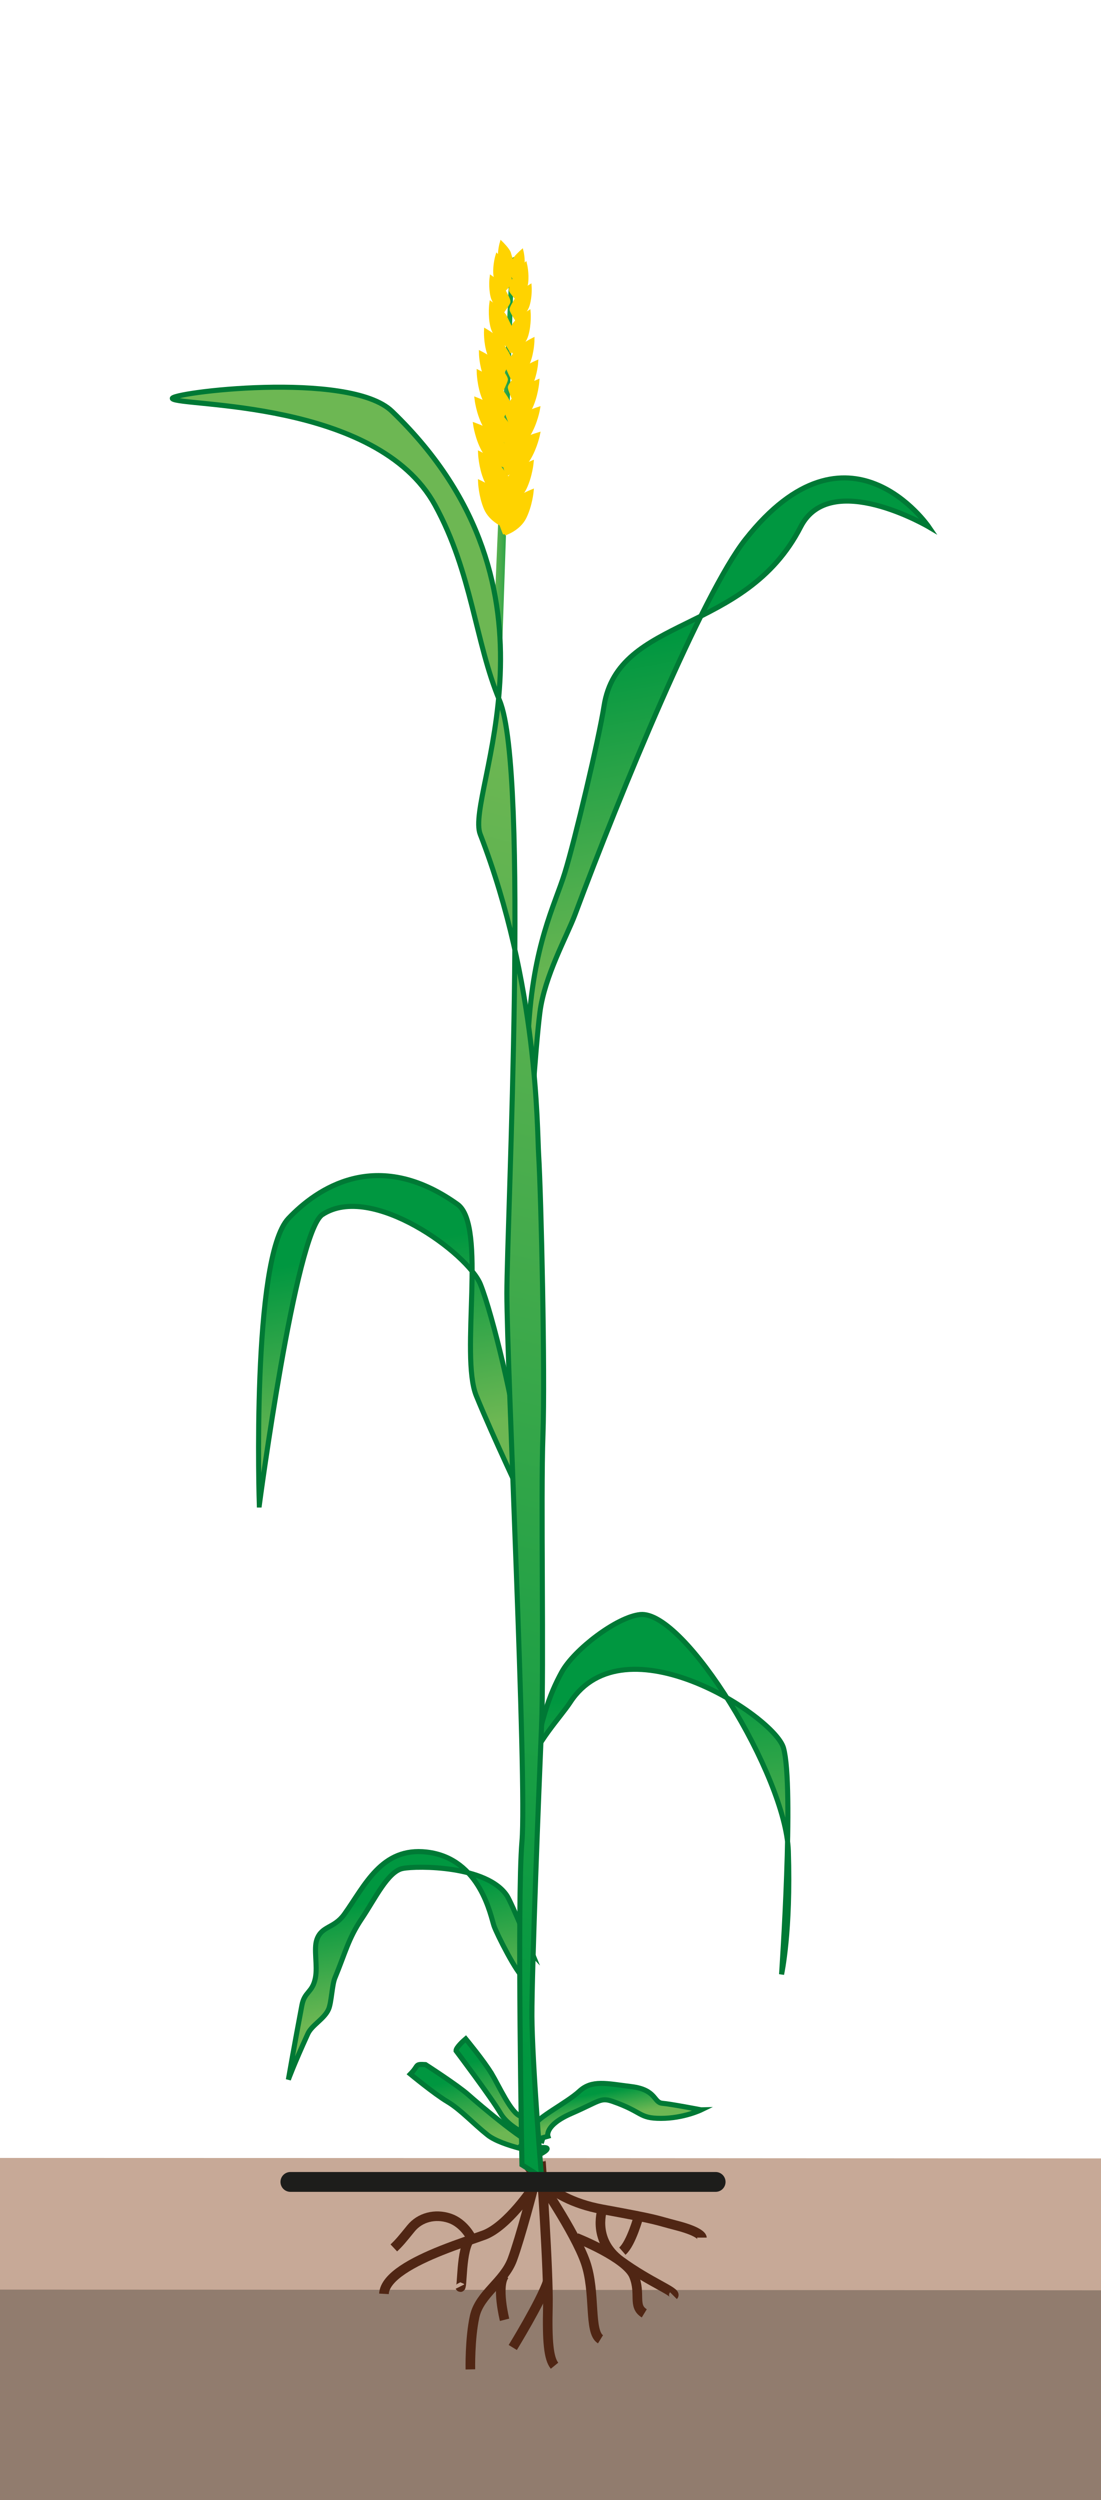 <svg xmlns="http://www.w3.org/2000/svg" xmlns:xlink="http://www.w3.org/1999/xlink" id="Warstwa_2" data-name="Warstwa 2" viewBox="0 0 162.65 369.03"><defs><style>      .cls-1 {        fill: #917c6e;      }      .cls-1, .cls-2, .cls-3, .cls-4 {        stroke-width: 0px;      }      .cls-5 {        stroke: #1d1d1b;        stroke-linecap: round;        stroke-width: 2.93px;      }      .cls-5, .cls-6, .cls-7, .cls-8, .cls-9, .cls-10, .cls-11, .cls-12, .cls-13, .cls-14 {        stroke-miterlimit: 10;      }      .cls-5, .cls-2, .cls-12 {        fill: none;      }      .cls-6 {        fill: url(#Nouvelle_nuance_de_dégradé_1-9);      }      .cls-6, .cls-7, .cls-8, .cls-9, .cls-10, .cls-11, .cls-13, .cls-14 {        stroke: #007935;        stroke-width: .75px;      }      .cls-7 {        fill: url(#Nouvelle_nuance_de_dégradé_1-4);      }      .cls-8 {        fill: url(#Nouvelle_nuance_de_dégradé_1-7);      }      .cls-9 {        fill: url(#Nouvelle_nuance_de_dégradé_1-5);      }      .cls-3 {        fill: url(#Nouvelle_nuance_de_dégradé_1-3);      }      .cls-3, .cls-15 {        fill-rule: evenodd;      }      .cls-4 {        fill: #c7a997;      }      .cls-16 {        clip-path: url(#clippath);      }      .cls-15 {        fill: #ffd300;        stroke: #ffd300;        stroke-width: .5px;      }      .cls-10 {        fill: url(#Nouvelle_nuance_de_dégradé_1-6);      }      .cls-11 {        fill: url(#Nouvelle_nuance_de_dégradé_1-8);      }      .cls-12 {        stroke: #502614;        stroke-width: 1.42px;      }      .cls-13 {        fill: url(#Nouvelle_nuance_de_dégradé_1-2);      }      .cls-14 {        fill: url(#Nouvelle_nuance_de_dégradé_1);      }    </style><clipPath id="clippath"><rect class="cls-2" width="162.65" height="369.03"></rect></clipPath><linearGradient id="Nouvelle_nuance_de_d&#xE9;grad&#xE9;_1" data-name="Nouvelle nuance de d&#xE9;grad&#xE9; 1" x1="74.68" y1="312.74" x2="73.04" y2="303.73" gradientUnits="userSpaceOnUse"><stop offset="0" stop-color="#6db753"></stop><stop offset="1" stop-color="#009740"></stop></linearGradient><linearGradient id="Nouvelle_nuance_de_d&#xE9;grad&#xE9;_1-2" data-name="Nouvelle nuance de d&#xE9;grad&#xE9; 1" x1="71.41" y1="315.36" x2="69.84" y2="306.72" xlink:href="#Nouvelle_nuance_de_d&#xE9;grad&#xE9;_1"></linearGradient><linearGradient id="Nouvelle_nuance_de_d&#xE9;grad&#xE9;_1-3" data-name="Nouvelle nuance de d&#xE9;grad&#xE9; 1" x1="72.85" y1="67.19" x2="76.14" y2="67.19" xlink:href="#Nouvelle_nuance_de_d&#xE9;grad&#xE9;_1"></linearGradient><linearGradient id="Nouvelle_nuance_de_d&#xE9;grad&#xE9;_1-4" data-name="Nouvelle nuance de d&#xE9;grad&#xE9; 1" x1="90.21" y1="312.51" x2="89.52" y2="308.76" xlink:href="#Nouvelle_nuance_de_d&#xE9;grad&#xE9;_1"></linearGradient><linearGradient id="Nouvelle_nuance_de_d&#xE9;grad&#xE9;_1-5" data-name="Nouvelle nuance de d&#xE9;grad&#xE9; 1" x1="56.63" y1="212.9" x2="51.55" y2="185.06" xlink:href="#Nouvelle_nuance_de_d&#xE9;grad&#xE9;_1"></linearGradient><linearGradient id="Nouvelle_nuance_de_d&#xE9;grad&#xE9;_1-6" data-name="Nouvelle nuance de d&#xE9;grad&#xE9; 1" x1="137.03" y1="205.32" x2="131.65" y2="175.87" gradientTransform="translate(-22.9 64.37) rotate(4.38)" xlink:href="#Nouvelle_nuance_de_d&#xE9;grad&#xE9;_1"></linearGradient><linearGradient id="Nouvelle_nuance_de_d&#xE9;grad&#xE9;_1-7" data-name="Nouvelle nuance de d&#xE9;grad&#xE9; 1" x1="60.38" y1="296.24" x2="57.47" y2="280.27" xlink:href="#Nouvelle_nuance_de_d&#xE9;grad&#xE9;_1"></linearGradient><linearGradient id="Nouvelle_nuance_de_d&#xE9;grad&#xE9;_1-8" data-name="Nouvelle nuance de d&#xE9;grad&#xE9; 1" x1="110.86" y1="140.97" x2="102.17" y2="93.29" xlink:href="#Nouvelle_nuance_de_d&#xE9;grad&#xE9;_1"></linearGradient><linearGradient id="Nouvelle_nuance_de_d&#xE9;grad&#xE9;_1-9" data-name="Nouvelle nuance de d&#xE9;grad&#xE9; 1" x1="-1907.26" y1="106.07" x2="-1866" y2="291.72" gradientTransform="translate(-1653.23) rotate(-180) scale(.9 -1)" xlink:href="#Nouvelle_nuance_de_d&#xE9;grad&#xE9;_1"></linearGradient></defs><g id="Calque_1" data-name="Calque 1"><g class="cls-16"><g><g><path class="cls-1" d="M496.75,336.82s-806.85-4.46-819.64-4.92c-12.78-.46-11.36.45-25.18.54-13.82.1-98.22.76-101.61-.67-3.39-1.44-16.99,3.18-31.85,2.53-14.86-.65-34.23-2.75-46.77-2.81-12.54-.05-30.84.85-43.35.95-12.5.1-32.76,7.2-48.28,3.4-15.52-3.8-37.03-2.1-56.48-4.36-19.45-2.26-73.02,2.74-73.02,2.74,0,0-37.61-1.86-51.29-2.33-13.68-.46-44.9-3.01-63.69,0-18.78,3.01-55.91-1.33-68.49-1.45-12.58-.12-84.39,4.42-92.37,3.25-7.98-1.17-24.51.17-40.75-3.26-16.24-3.43-38.08,2.33-43.69,0-5.61-2.33-54.14,1.89-59.51,1.99-5.37.1-54.39-.08-58.94-.54-4.56-.46-21.66.46-29.64,0-7.98-.46-25.1-2.47-33.07-2.57-7.97-.1-31.69,3.03-35.22,2.57-3.52-.46-3.23-5.29-17.34-2.57-14.11,2.72-24.23-1.56-41.11-.83-16.88.73-34.84,3.86-46.95,3.4-12.11-.46-42.88,1.22-54.28-3.48-11.4-4.71-31.03,3.6-40.02,0-8.99-3.6-42.34-.47-51.31-1.49-8.97-1.01-28.11,2.62-55.59-.3-27.47-2.92-57.11-1.5-62.81,0-5.7,1.5-250.24,4.32-250.24,4.32l-.49,18.97v35.94H496.75v-45.63h-1.68l1.68-3.4Z"></path><path class="cls-4" d="M-1947.56,325.06s291.7-2.44,304.48-2.7c12.78-.25,11.36.24,25.18.3,13.82.05,98.22.42,101.61-.37,3.39-.79,16.99,1.74,31.85,1.38,14.86-.36,34.23-1.51,46.77-1.54,12.54-.03,30.84.47,43.35.52,12.5.05,32.76,3.94,48.28,1.86,15.52-2.08,37.02-1.15,56.48-2.39,19.45-1.24,73.02,1.5,73.02,1.5,0,0,37.61-1.02,51.29-1.27,13.68-.25,44.9-1.65,63.69,0,18.78,1.65,55.91-.73,68.49-.79,12.58-.07,84.39,2.42,92.37,1.78,7.98-.64,24.51.09,40.75-1.78,16.24-1.88,38.08,1.27,43.69,0,5.61-1.27,54.14,1.04,59.51,1.09s54.39-.05,58.94-.3c4.56-.25,21.66.25,29.64,0,7.98-.25,25.1-1.35,33.07-1.41,7.97-.05,31.69,1.66,35.22,1.41,3.52-.25,3.23-2.9,17.34-1.41,14.11,1.49,24.23-.85,41.11-.45s34.84,2.11,46.95,1.86c12.11-.25,42.88.67,54.28-1.91,11.4-2.58,31.03,1.97,40.02,0,8.99-1.97,42.34-.26,51.31-.81,8.97-.55,28.11,1.43,55.59-.17,27.47-1.6,814.3-.82,820,0s10.03,2.36,10.03,2.36l-.68,16.64s-770.92-1.16-784.12,0c-13.19,1.16-65.2-.09-79.06-.22-13.86-.13-26.35-3.43-41.21-1.26-14.86,2.18-9.07,3.32-33.06,3.28-23.99-.05-42.23-1.12-59.33-.58-17.1.54-16.63.63-28.26.58-11.63-.05-25.01,2.35-32.67.38s-30.31-.29-30.31-.29c0,0-27.51-4.63-39.04-.46-11.54,4.18-31.5,2.61-37.23,2.68-5.74.07-1.93-.98-20.93-1.06-19-.08-13.3-1.2-26.98-1.24-13.68-.05-13.19-1.16-28.82,0-15.63,1.16-13.97,3.76-36.16,1.68s-32.77-3.96-42.28-2.46c-9.5,1.5-41.46,1-41.46,1,0,0-21.38,2.01-47.47,2.08-26.08.07-32.21-.38-38.27-1.06-6.05-.69-27.74-.95-33.99-.52-6.26.43-37.01,1.18-46.7-.35-9.69-1.53-24.05-2.3-35.12-.96-11.07,1.34-25.28,2.08-34.21,1.19-8.93-.9-16.72.42-37.25,1.7-20.53,1.28-47.88-.8-53.58-1.58-5.7-.77-43.39-1.24-54.75-1.31-11.36-.07-33.64-1.34-47.21-.57-13.57.77-19.2,1.36-31.84.63-12.64-.73-17.61,5.15-39.36,4.32-21.75-.83-44.55,2.74-52.53,1.26-7.98-1.48-47.39-4.17-53.9-4.33-6.51-.17-22.78.6-27.75.52s-23.38,1.1-28.07,1.4c-4.69.31-86.33-6.18-97.16-5.04-10.83,1.14-49.59.84-55.28,1.29-5.7.45-266.43,0-266.43,0l-1.82-14.12Z"></path></g><g><path class="cls-14" d="M72.61,306.05c1.11,1.86,2.88,5.85,4.27,6.31s3.63,2.23,3.63,2.23l-.44,1.41s-4.55-1.37-6.13-4.06c-1.34-2.29-6.57-9.23-6.57-9.23-.02-.47,1.12-1.5,1.43-1.76,0,0,2.69,3.25,3.8,5.1Z"></path><path class="cls-13" d="M60.63,306.14c1.3-1.3.56-1.49,2.23-1.39,0,0,4.73,3.04,6.31,4.44,1.58,1.4,9.17,7.9,10.89,7.81,1.73-.1,0,.84,0,.84,0,0-5.88-1-8.02-2.69-2.13-1.69-3.99-3.76-5.94-4.92-1.95-1.16-5.48-4.08-5.48-4.08Z"></path><path class="cls-12" d="M77.68,319.07s2.42,5.41,11.24,7.03c8.82,1.62,7.48,1.49,11.13,2.43,3.64.95,3.64,1.76,3.64,1.76"></path><path class="cls-12" d="M56.72,338.59c.14-2.55,4.4-4.76,8.47-6.39,2.51-1,4.96-1.79,6.3-2.28,3.53-1.31,7.33-7.09,7.33-7.09,0,0-1.91,7.37-3.13,10.68-1.22,3.31-4.84,5.1-5.57,8.41-.73,3.31-.63,7.82-.63,7.82"></path><path class="cls-12" d="M67.95,337.52c.44.88,0-5.74,1.65-7.23,0,0-1.06-2.15-3.19-2.86-2.13-.71-4.37-.13-5.69,1.49-1.32,1.62-1.73,2.13-2.54,2.89"></path><path class="cls-12" d="M79.91,319.07s1.15,16.22,1.03,21.35c-.12,5.13.1,7.7.98,8.78"></path><path class="cls-12" d="M75.75,346.51s4.15-6.76,5.16-9.73"></path><path class="cls-12" d="M79.37,321.37s5.59,8.12,7.13,12.58c1.54,4.45.44,10.26,2.21,11.35"></path><path class="cls-12" d="M85.14,330.32s7.4,2.91,8.5,5.61c1.1,2.7-.22,4.46,1.54,5.54"></path><path class="cls-12" d="M89.06,325.86s-1.79,4.66,2.62,7.88c4.41,3.22,8.35,4.58,7.81,5.12"></path><path class="cls-12" d="M94.35,327.13s-1.09,4.01-2.41,5.16"></path><path class="cls-12" d="M74.54,342.42s-1.27-5.02,0-6.59"></path><path class="cls-3" d="M74.16,96.34l.77-22.76s.85-34.49,1.15-35.31c.3-.81-.75.05-.75.05,0,0-2.6,56.67-2.47,57.58.12.91,1.3.44,1.3.44Z"></path><g><path class="cls-15" d="M74.87,69.92s2.15-.43,3.21-2.12c1.06-1.7,1.46-3.73,1.46-3.73,0,0-2.49.74-3.13,1.46-.64.72-2.01,1.87-2.02,2.3-.01.43.48,2.09.48,2.09Z"></path><path class="cls-15" d="M75.02,66.28s2.14-.48,3.16-2.21c1.02-1.72,1.36-3.76,1.36-3.76,0,0-2.47.8-3.09,1.54-.62.74-1.96,1.92-1.96,2.35,0,.43.53,2.08.53,2.08Z"></path><path class="cls-15" d="M75.49,62.63s2.09-.68,2.94-2.49c.85-1.81,1-3.87,1-3.87,0,0-2.38,1.03-2.94,1.82-.55.79-1.77,2.1-1.73,2.53.04.43.72,2.02.72,2.02Z"></path><path class="cls-15" d="M75.63,52s1.68-.85,2.17-2.51c.49-1.65.34-3.43.34-3.43,0,0-1.89,1.19-2.25,1.94-.36.75-1.23,2.02-1.15,2.38.09.36.89,1.62.89,1.62Z"></path><path class="cls-15" d="M74.55,74.55s2.1-.65,2.98-2.45c.88-1.8,1.06-3.86,1.06-3.86,0,0-2.4,1-2.96,1.78-.56.79-1.8,2.07-1.77,2.5.03.43.69,2.03.69,2.03Z"></path><path class="cls-15" d="M75.68,55.82s1.76-.7,2.39-2.31c.63-1.6.64-3.38.64-3.38,0,0-1.99,1.02-2.41,1.73-.43.71-1.4,1.9-1.35,2.27.06.37.73,1.69.73,1.69Z"></path><path class="cls-15" d="M76.35,44.06s1.24-.9,1.42-2.28c.18-1.39-.16-2.79-.16-2.79,0,0-1.36,1.19-1.56,1.84-.19.64-.73,1.77-.61,2.05.11.28.91,1.19.91,1.19Z"></path><path class="cls-15" d="M76.08,41.17s.99-.72,1.14-1.83c.15-1.11-.13-2.24-.13-2.24,0,0-1.09.96-1.25,1.47-.16.52-.59,1.42-.49,1.64.09.22.73.95.73.95Z"></path><path class="cls-15" d="M75.9,58.95s1.79-.6,2.52-2.16c.73-1.56.84-3.34.84-3.34,0,0-2.04.9-2.51,1.58-.47.68-1.51,1.81-1.48,2.18.03.37.63,1.73.63,1.73Z"></path><path class="cls-15" d="M76.24,47.06s1.37-.69,1.76-2.03c.4-1.34.29-2.78.29-2.78,0,0-1.54.96-1.83,1.57-.3.61-1,1.63-.93,1.92.07.29.71,1.32.71,1.32Z"></path><path class="cls-15" d="M75.08,66.69c0-.43-1.3-1.65-1.9-2.41-.6-.76-3.04-1.63-3.04-1.63,0,0,.28,2.05,1.25,3.8.97,1.75,3.1,2.3,3.1,2.3,0,0,.58-1.63.59-2.06Z"></path><path class="cls-15" d="M75.18,63.06c.02-.43-1.25-1.69-1.83-2.46-.58-.77-3-1.71-3-1.71,0,0,.23,2.06,1.16,3.83.92,1.78,3.03,2.38,3.03,2.38,0,0,.63-1.61.64-2.04Z"></path><path class="cls-15" d="M75.09,59.46c.06-.43-1.09-1.8-1.6-2.62-.5-.82-2.82-1.98-2.82-1.98,0,0,.03,2.07.79,3.92.75,1.86,2.8,2.65,2.8,2.65,0,0,.77-1.55.83-1.97Z"></path><path class="cls-15" d="M75.69,49.25c.1-.35-.69-1.67-1.01-2.44-.33-.77-2.14-2.06-2.14-2.06,0,0-.25,1.76.15,3.44.4,1.68,2.03,2.62,2.03,2.62,0,0,.87-1.22.97-1.57Z"></path><path class="cls-15" d="M75.36,71.41c.05-.43-1.11-1.78-1.63-2.59-.52-.81-2.86-1.94-2.86-1.94,0,0,.07,2.06.85,3.91.78,1.84,2.83,2.61,2.83,2.61,0,0,.75-1.56.81-1.99Z"></path><path class="cls-15" d="M74.55,78.8s2.1-.65,2.98-2.45c.88-1.8,1.06-3.86,1.06-3.86,0,0-2.4,1-2.96,1.78-.56.79-1.8,2.07-1.77,2.5.03.43.69,2.03.69,2.03Z"></path><path class="cls-15" d="M75.36,75.65c.05-.43-1.11-1.78-1.63-2.59-.52-.81-2.86-1.94-2.86-1.94,0,0,.07,2.06.85,3.91.78,1.84,2.83,2.61,2.83,2.61,0,0,.75-1.56.81-1.99Z"></path><path class="cls-15" d="M75.28,52.98c.08-.36-.83-1.6-1.22-2.34-.39-.73-2.31-1.86-2.31-1.86,0,0-.09,1.78.46,3.41.54,1.64,2.25,2.44,2.25,2.44,0,0,.75-1.29.83-1.65Z"></path><path class="cls-15" d="M75.4,41.72c.13-.27-.34-1.43-.5-2.08-.16-.65-1.46-1.92-1.46-1.92,0,0-.42,1.38-.31,2.78.1,1.39,1.29,2.36,1.29,2.36,0,0,.85-.86.98-1.13Z"></path><path class="cls-15" d="M75.64,39.07c.11-.22-.27-1.14-.4-1.67-.13-.52-1.17-1.54-1.17-1.54,0,0-.33,1.11-.25,2.22.08,1.12,1.03,1.89,1.03,1.89,0,0,.68-.69.78-.91Z"></path><path class="cls-15" d="M74.78,56.05c.05-.37-.92-1.55-1.36-2.26-.43-.71-2.42-1.72-2.42-1.72,0,0,.02,1.78.66,3.38.64,1.6,2.39,2.3,2.39,2.3,0,0,.67-1.33.73-1.7Z"></path><path class="cls-15" d="M75.15,44.58c.09-.29-.56-1.35-.83-1.97-.26-.62-1.74-1.67-1.74-1.67,0,0-.19,1.43.13,2.79.32,1.36,1.65,2.13,1.65,2.13,0,0,.7-.99.79-1.27Z"></path></g><path class="cls-7" d="M103.58,311.43s-4.45-.86-5.75-.97c-1.3-.12-.84-2-4.55-2.46-3.71-.46-5.84-1.03-7.7.69-1.86,1.72-6.48,4-6.68,5.15-.2,1.15-1.57,2.52-1.57,2.52l3.61-1.03s-.56-1.62,3.53-3.39c4.08-1.77,4.23-2.37,5.99-1.77,4.55,1.57,3.85,2.52,7.19,2.52s5.94-1.26,5.94-1.26Z"></path><path class="cls-9" d="M38.31,222.15s5.33-40.23,9.31-42.86c7.24-4.78,21.52,5.72,23.36,10.3,1.84,4.58,5.14,18.6,5.55,23.66s1.09,8.9,1.09,8.9c0,0-4.81-10.11-7.26-16.13-2.45-6.02,1.6-25.14-2.78-28.26-11.97-8.54-20.87-2.22-24.97,2.09-5.5,5.79-4.3,42.3-4.3,42.3Z"></path><path class="cls-10" d="M77.54,275.17s-.51-10.27.5-14.04c1.01-3.77,4.78-7.68,6.19-9.84,8.03-12.35,30.16,2.03,31.51,6.7,1.62,5.63-.28,33.44-.28,33.44,0,0,1.39-6.27,1-18.21-.37-11.12-15.31-35.56-21.88-34.9-3.46.35-9.78,5.18-11.59,8.48s-3.24,7.14-4.66,16.25c-1.42,9.11-.78,12.13-.78,12.13Z"></path><path class="cls-8" d="M78.68,288.44s-3.04-7.47-3.78-8.61c-2.92-4.47-13.24-4.46-15.4-4.03-2.2.43-4.09,4.48-6.07,7.42-1.98,2.95-2.41,5.02-3.96,8.76-.42,1.01-.5,3.62-.93,4.6-.62,1.43-2.47,2.33-3.06,3.62-2.08,4.55-2.88,6.77-2.88,6.77,0,0,.88-5.08,2-10.98.39-2.05,1.55-1.82,1.99-4.02.36-1.8-.28-4.28.22-5.68.72-2.04,2.53-1.61,4.05-3.72,3.04-4.23,5.47-9.97,12.19-9.19,7.97.93,9.47,9.62,9.93,10.9.45,1.28,3.42,7.12,4.33,7.56.91.45,1.36-3.41,1.36-3.41Z"></path><path class="cls-11" d="M78.18,169.34s.89-14.53,1.58-19.91c.69-5.38,3.99-11.23,5.18-14.41,6.75-18.12,18.84-47.36,25.17-55.39,15.22-19.3,27.1-1.86,27.1-1.86,0,0-14.54-8.57-18.93,0-8.2,16.01-26.97,13.05-29.05,26.46-.74,4.76-4.31,19.83-5.8,24.63-1.49,4.81-4.69,10.57-5.38,23.44-.69,12.87.14,17.03.14,17.03Z"></path><path class="cls-6" d="M77.11,319.55s-.75-39.02,0-47.76c.75-8.74-2.23-70.45-2.23-80.86s3.3-77.1-1.07-87.51c-3.62-8.61-4.05-18.84-9.55-28.87-8.56-15.6-37.67-14.5-38.79-15.7-.79-.85,26.12-4.22,32.44,1.86,27.54,26.47,10.74,56.52,13.03,62.43,8.54,22.02,8.4,43.51,8.63,47.24.38,6.32.97,32.24.64,41.45-.34,9.21.16,34.12-.21,43.04-.38,8.92-1.45,36.06-1.42,42.75.03,6.69,1.42,23.74,1.42,23.74l-2.89-1.81Z"></path><line class="cls-5" x1="42.9" y1="322.07" x2="105.72" y2="322.07"></line></g></g></g></g></svg>
